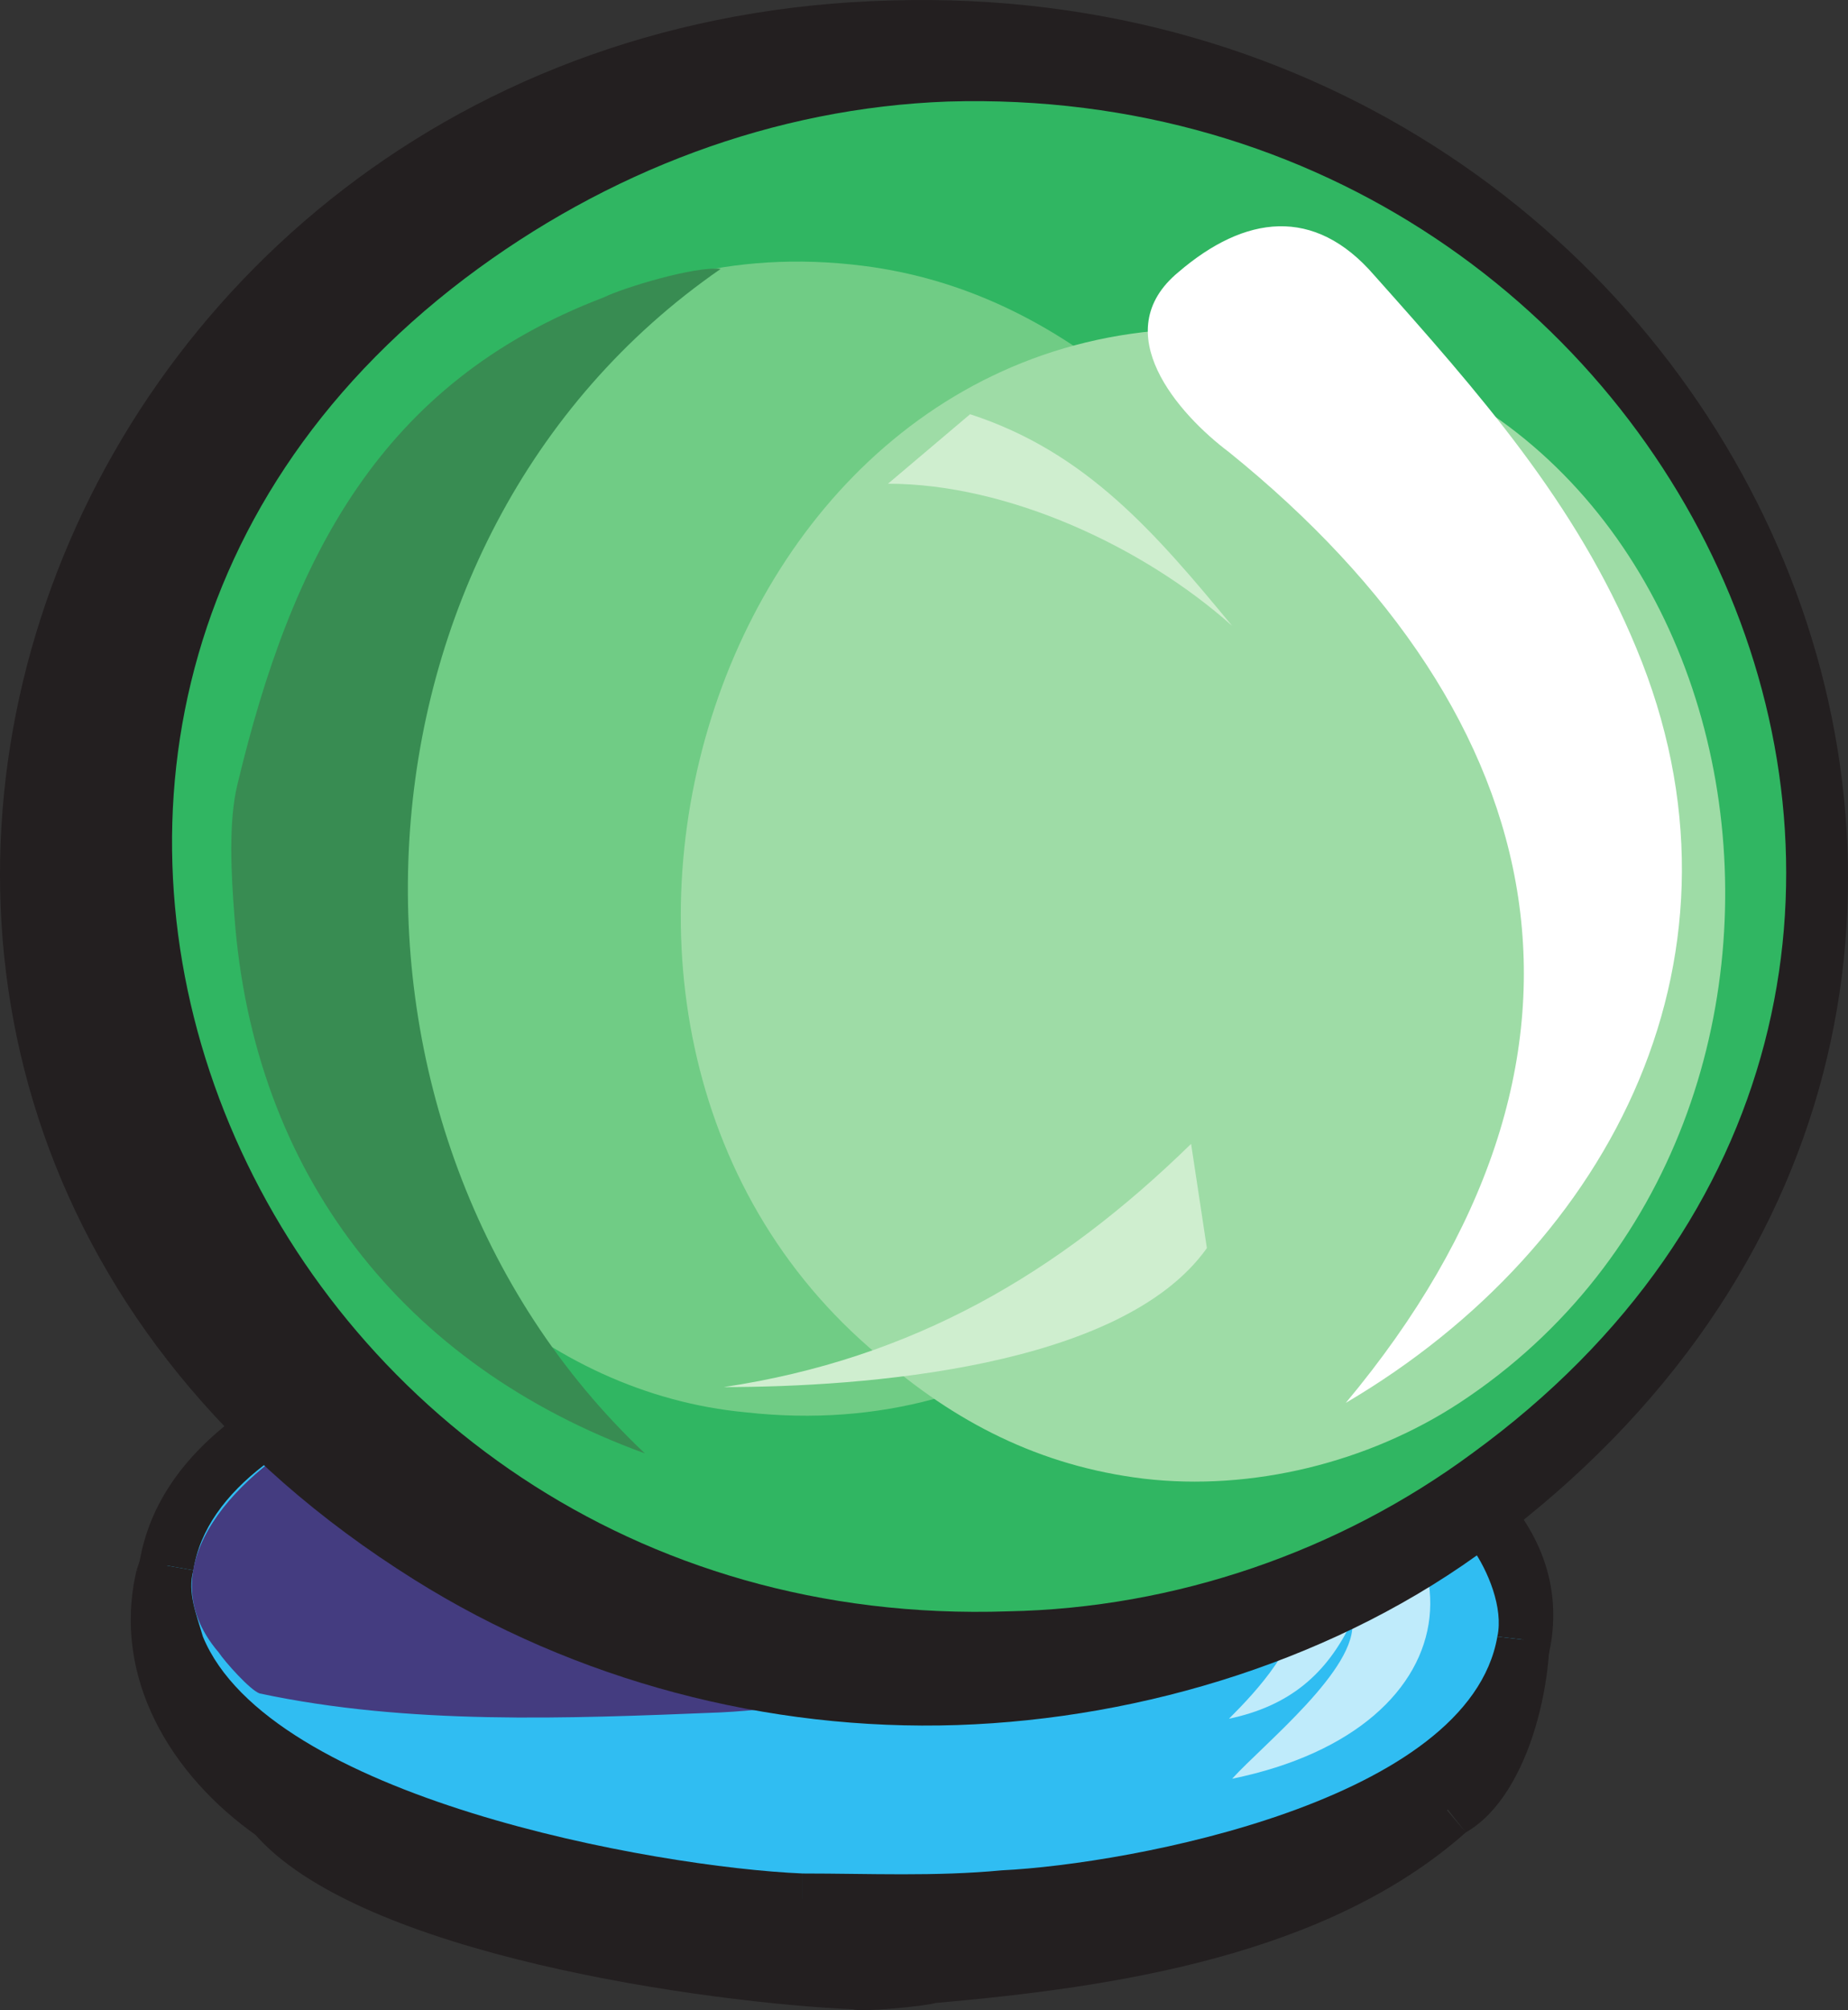 <svg xmlns="http://www.w3.org/2000/svg" width="438.989" height="477.313"><rect width="100%" height="100%" fill="#333333" stroke="none"/><path fill="#231f20" fill-rule="evenodd" d="m361.692 380.358-323.25-5.25c-7.5 21.75 11.25 43.5 26.25 55.5 37.5 31.5 91.5 37.5 138 39.75 43.5 2.25 107.25-12.75 141-40.5 14.25-11.25 19.5-32.25 18-49.5"/><path fill="#231f20" fill-rule="evenodd" d="m45.192 376.608-6.75 4.5 323.25 5.25v-12l-323.25-6-6 4.5 6-4.5h-4.5l-1.5 4.5 12.75 3.75"/><path fill="#231f20" fill-rule="evenodd" d="M69.192 426.108c-18-15-27-26.25-24.75-48.75l-12-4.5c-6 25.5 8.25 48.75 28.5 63l8.25-9.75"/><path fill="#231f20" fill-rule="evenodd" d="M202.692 464.358c-48.75-1.5-93-10.5-133.5-38.25l-9 9c24.75 29.25 108.75 40.5 142.5 42v-12.75m137.25-39c-27.75 35.25-134.25 36.75-137.25 39v12.75c1.5.75 17.25-.75 19.5-1.5 42.75-3.75 93-11.25 126-40.5l-8.25-9.75m21.75-39-6.75-6c2.25 18.75-3 31.5-15 44.25l8.25 10.5c15.75-9 21.75-39 19.5-54.75l-6-6v12"/><path fill="#30bdf2" fill-rule="evenodd" d="M190.692 450.858c34.5 2.25 69.75 0 104.25-9.75 67.5-19.5 99-66.75 23.25-105.75-30-15.75-72.75-24-106.5-25.5-35.25-1.5-71.25.75-105 10.5-66 18.75-100.5 67.5-24 105.75 31.5 15.75 72.75 23.25 108 24.75"/><path fill="#231f20" fill-rule="evenodd" d="M355.692 388.608c-6.75 39-87 54-117.75 55.5-15.75 1.5-31.5.75-47.25.75v12.75c45.75 3 167.25-6.75 177.75-67.5l-12.75-1.5"/><path fill="#231f20" fill-rule="evenodd" d="M211.692 316.608c39.75 1.5 112.5 15.75 138 51 3.75 5.25 7.5 14.25 6 21l12.75 1.5c9.75-61.5-117-84.75-156.75-86.25v12.75m-165.75 56.25c6-39 87.75-54 117.75-56.25 16.5-.75 32.25 0 48 0v-12.75c-45.75-3.75-168 6.75-178.5 66.75l12.75 2.25"/><path fill="#231f20" fill-rule="evenodd" d="M190.692 444.858c-35.25-1.5-126.75-18-142.5-56.25-1.5-5.25-3.75-10.5-2.25-15.75l-12.75-2.25c-10.5 62.25 117 85.5 157.5 87v-12.75"/><path fill="#231f20" fill-rule="evenodd" d="M45.192 401.358c6 4.5 10.5 11.25 17.25 15.75 27.75 20.25 66.75 29.25 100.5 34.5-9.75 3.75-24 6.75-33.75 5.25-28.5-2.25-72.75-30-84-55.5"/><path fill="#bfebfb" fill-rule="evenodd" d="M303.192 336.858c52.5 24 48 73.5-10.5 85.5 7.5-8.25 30-26.25 28.5-37.5-6 12.75-15 20.25-29.25 23.25 6.75-6.75 17.25-18 16.5-28.5-3.75 2.25-5.25 11.25-15.75 15.75 6-12.75 11.25-27 2.25-39.75 3.75 5.25 8.25 7.5 12 14.25-2.25-11.25-2.25-18-12-27.75 11.25 4.5 24 16.5 24 29.25 0-12.75-8.25-25.5-15.75-34.5"/><path fill="#443c80" fill-rule="evenodd" d="M76.692 339.108c3 3 5.25 7.5 8.25 10.5 14.25 15 30.75 26.25 49.5 36 12.75 10.5 71.25 16.5 87 17.25-15.75-.75-34.5 3-50.25 3.75-36.75 1.5-74.25 3-109.5-4.5-2.25-.75-8.25-7.5-9.75-9.75-18-21 6-43.5 24.75-53.25"/><path fill="#231f20" fill-rule="evenodd" d="M227.442 409.608c44.25-1.5 90.75-15.75 126.75-42.75 171.75-127.5 61.5-372.75-142.5-366.75-205.5 5.25-295.5 261-113.25 375 38.25 24 84 36 129 34.5"/><path fill="#30b662" fill-rule="evenodd" d="M239.442 382.608c39.75-.75 78.75-14.25 110.25-37.5 151.5-110.25 53.25-326.25-124.5-321-41.25 1.5-81 16.5-114.75 42-142.5 108-49.5 322.5 129 316.5"/><path fill="#70cc85" fill-rule="evenodd" d="M177.192 335.358c128.25 14.25 185.25-165 91.5-243-18.75-15.75-39.75-26.25-63.75-29.25-124.5-15.75-188.25 159.75-91.5 243.75 18 15.75 39.75 26.25 63.75 28.5"/><path fill="#388c52" fill-rule="evenodd" d="M153.192 345.108c-81-76.5-74.25-217.5 18-281.25-6-.75-23.25 4.5-27.75 6.75-53.25 20.25-74.25 62.25-87 115.5-2.25 9-1.5 21.75-.75 31.5 4.5 60.75 39.75 106.5 97.5 127.5"/><path fill="#9edca6" fill-rule="evenodd" d="M271.692 351.108c25.5 3 53.25-3.75 75-18 102.75-67.5 75-241.5-46.5-254.25-129-14.25-186 164.25-91.5 243 18 15.75 38.25 26.25 63 29.25"/><path fill="#fff" fill-rule="evenodd" d="M319.692 333.108c63.75-37.5 99-107.25 69-179.25-14.25-34.5-37.5-60.75-62.25-88.5-14.25-16.5-30.75-14.25-46.5-.75-17.25 14.25 0 33.75 12 42.75 78 63 96 144 27.75 225.75"/><path fill="#cfeecf" fill-rule="evenodd" d="M282.942 271.608c-31.5 30.75-66 51-111 57.75 33 0 94.5-4.5 114.75-33l-3.75-24.75m-52.5-173.25-19.5 16.5c28.5 0 60.75 15 81.75 33.75-18-21.75-34.5-41.25-62.25-50.25"/></svg>
